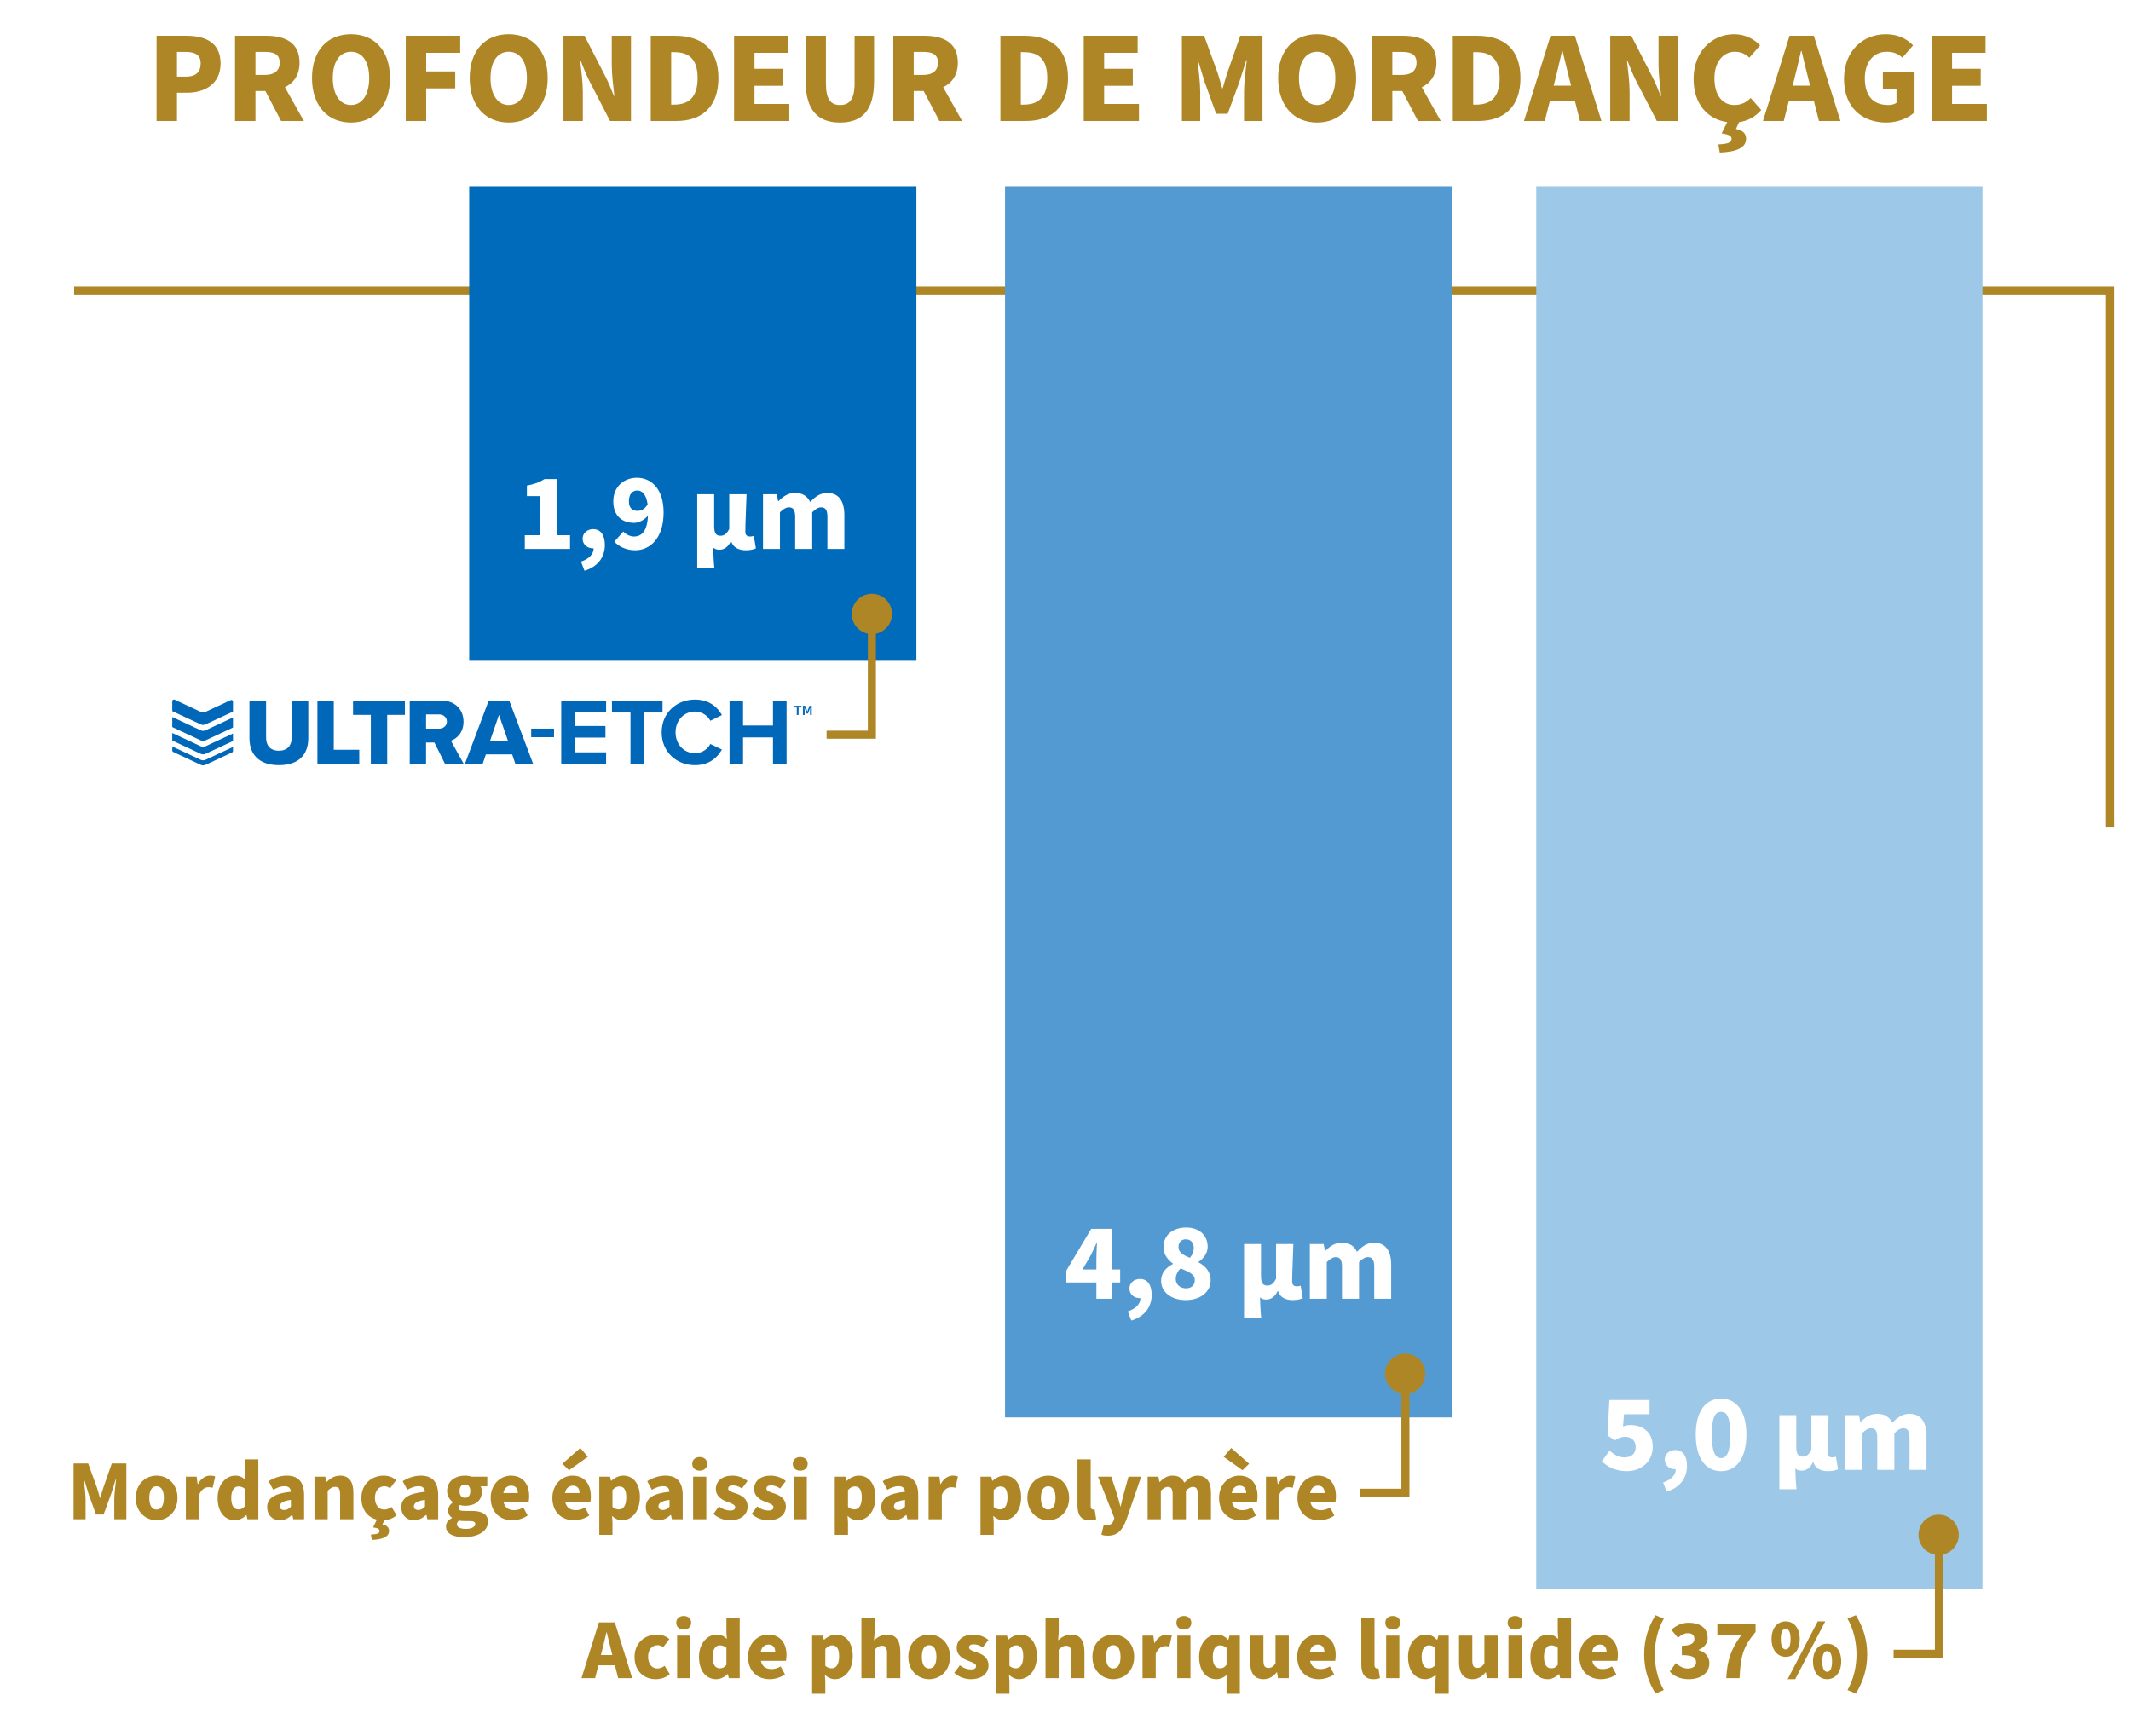 <svg width="405" height="330" viewBox="0 0 405 330" fill="none" xmlns="http://www.w3.org/2000/svg">
<rect width="405" height="330" fill="white"/>
<path d="M14.087 55.267L401.016 55.268L401.016 157.149" stroke="#AE8625" stroke-width="1.53"/>
<path d="M29.756 23V6.809H35.452C39.008 6.809 41.918 8.078 41.918 12.057C41.918 15.937 38.959 17.628 35.551 17.628H33.636V23H29.756ZM33.636 14.569H35.328C37.242 14.569 38.138 13.674 38.138 12.057C38.138 10.44 37.118 9.868 35.228 9.868H33.636V14.569ZM44.669 23V6.809H50.613C54.045 6.809 56.93 8.003 56.93 11.908C56.93 14.27 55.811 15.787 54.145 16.583L57.751 23H53.424L50.439 17.305H48.549V23H44.669ZM48.549 14.245H50.315C52.155 14.245 53.15 13.45 53.15 11.908C53.15 10.366 52.155 9.868 50.315 9.868H48.549V14.245ZM66.709 23.298C62.306 23.298 59.297 20.14 59.297 14.842C59.297 9.52 62.306 6.511 66.709 6.511C71.111 6.511 74.12 9.545 74.12 14.842C74.12 20.14 71.111 23.298 66.709 23.298ZM66.709 19.966C68.847 19.966 70.166 17.976 70.166 14.842C70.166 11.684 68.847 9.843 66.709 9.843C64.595 9.843 63.252 11.684 63.252 14.842C63.252 17.976 64.595 19.966 66.709 19.966ZM77.118 23V6.809H87.464V10.042H80.997V13.574H86.519V16.807H80.997V23H77.118ZM96.68 23.298C92.278 23.298 89.268 20.14 89.268 14.842C89.268 9.52 92.278 6.511 96.68 6.511C101.082 6.511 104.091 9.545 104.091 14.842C104.091 20.14 101.082 23.298 96.68 23.298ZM96.68 19.966C98.819 19.966 100.137 17.976 100.137 14.842C100.137 11.684 98.819 9.843 96.68 9.843C94.566 9.843 93.223 11.684 93.223 14.842C93.223 17.976 94.566 19.966 96.68 19.966ZM107.089 23V6.809H111.093L115.072 14.569C115.644 15.663 116.166 16.956 116.664 18.225H116.763C116.564 16.484 116.266 14.171 116.266 12.256V6.809H119.922V23H115.942L111.938 15.24C111.391 14.146 110.869 12.853 110.371 11.584H110.272C110.471 13.375 110.769 15.613 110.769 17.553V23H107.089ZM123.677 23V6.809H128.328C133.277 6.809 136.535 9.222 136.535 14.842C136.535 20.438 133.277 23 128.552 23H123.677ZM127.557 19.891H128.104C130.715 19.891 132.581 18.672 132.581 14.842C132.581 10.988 130.715 9.918 128.104 9.918H127.557V19.891ZM139.513 23V6.809H149.759V10.042H143.392V13.077H148.839V16.31H143.392V19.767H150.008V23H139.513ZM159.653 23.298C155.35 23.298 153.112 20.861 153.112 15.39V6.809H156.967V15.812C156.967 18.896 157.887 19.966 159.653 19.966C161.444 19.966 162.414 18.896 162.414 15.812V6.809H166.119V15.39C166.119 20.861 163.956 23.298 159.653 23.298ZM169.775 23V6.809H175.719C179.151 6.809 182.036 8.003 182.036 11.908C182.036 14.27 180.917 15.787 179.251 16.583L182.857 23H178.53L175.545 17.305H173.655V23H169.775ZM173.655 14.245H175.421C177.261 14.245 178.256 13.45 178.256 11.908C178.256 10.366 177.261 9.868 175.421 9.868H173.655V14.245ZM190.128 23V6.809H194.779C199.728 6.809 202.986 9.222 202.986 14.842C202.986 20.438 199.728 23 195.003 23H190.128ZM194.008 19.891H194.555C197.167 19.891 199.032 18.672 199.032 14.842C199.032 10.988 197.167 9.918 194.555 9.918H194.008V19.891ZM205.964 23V6.809H216.21V10.042H209.844V13.077H215.29V16.31H209.844V19.767H216.459V23H205.964ZM224.617 23V6.809H228.845L231.406 13.848C231.705 14.793 231.978 15.763 232.277 16.782H232.376C232.675 15.763 232.924 14.793 233.247 13.848L235.709 6.809H239.937V23H236.43V17.379C236.43 15.787 236.754 13.027 236.953 11.435H236.853L235.51 15.663L233.321 21.632H231.133L228.969 15.663L227.676 11.435H227.576C227.775 13.027 228.099 15.787 228.099 17.379V23H224.617ZM250.324 23.298C245.922 23.298 242.912 20.14 242.912 14.842C242.912 9.52 245.922 6.511 250.324 6.511C254.726 6.511 257.735 9.545 257.735 14.842C257.735 20.14 254.726 23.298 250.324 23.298ZM250.324 19.966C252.462 19.966 253.781 17.976 253.781 14.842C253.781 11.684 252.462 9.843 250.324 9.843C248.21 9.843 246.867 11.684 246.867 14.842C246.867 17.976 248.21 19.966 250.324 19.966ZM260.733 23V6.809H266.677C270.109 6.809 272.994 8.003 272.994 11.908C272.994 14.27 271.875 15.787 270.208 16.583L273.815 23H269.487L266.503 17.305H264.612V23H260.733ZM264.612 14.245H266.378C268.219 14.245 269.213 13.45 269.213 11.908C269.213 10.366 268.219 9.868 266.378 9.868H264.612V14.245ZM276.107 23V6.809H280.757C285.707 6.809 288.965 9.222 288.965 14.842C288.965 20.438 285.707 23 280.981 23H276.107ZM279.986 19.891H280.534C283.145 19.891 285.01 18.672 285.01 14.842C285.01 10.988 283.145 9.918 280.534 9.918H279.986V19.891ZM295.629 14.892L295.281 16.285H298.589L298.24 14.892C297.818 13.3 297.395 11.385 296.972 9.694H296.872C296.475 11.385 296.052 13.3 295.629 14.892ZM289.635 23L294.684 6.809H299.31L304.359 23H300.28L299.335 19.269H294.535L293.59 23H289.635ZM306.029 23V6.809H310.033L314.013 14.569C314.585 15.663 315.107 16.956 315.604 18.225H315.704C315.505 16.484 315.206 14.171 315.206 12.256V6.809H318.862V23H314.883L310.879 15.24C310.332 14.146 309.809 12.853 309.312 11.584H309.213C309.412 13.375 309.71 15.613 309.71 17.553V23H306.029ZM326.846 28.994L326.572 27.452C328.487 27.352 329.084 27.079 329.084 26.382C329.084 25.91 328.711 25.562 327.194 25.363L328.263 23.224C324.682 22.702 321.871 19.941 321.871 15.017C321.871 9.62 325.503 6.511 329.581 6.511C331.695 6.511 333.387 7.456 334.506 8.625L332.466 10.963C331.671 10.216 330.825 9.843 329.681 9.843C327.542 9.843 325.826 11.734 325.826 14.867C325.826 18.101 327.343 19.966 329.606 19.966C330.924 19.966 331.944 19.444 332.715 18.623L334.73 20.911C333.561 22.254 332.118 23 330.502 23.224L329.93 24.517C331.198 24.791 331.845 25.338 331.845 26.382C331.845 28.099 330.004 28.869 326.846 28.994ZM341.047 14.892L340.699 16.285H344.007L343.658 14.892C343.236 13.3 342.813 11.385 342.39 9.694H342.29C341.893 11.385 341.47 13.3 341.047 14.892ZM335.053 23L340.102 6.809H344.728L349.777 23H345.698L344.753 19.269H339.953L339.008 23H335.053ZM358.466 23.298C353.99 23.298 350.458 20.488 350.458 15.017C350.458 9.62 354.089 6.511 358.417 6.511C360.779 6.511 362.471 7.456 363.59 8.625L361.55 10.963C360.755 10.241 359.909 9.843 358.541 9.843C356.154 9.843 354.413 11.734 354.413 14.867C354.413 18.101 355.88 19.966 358.889 19.966C359.461 19.966 360.083 19.817 360.431 19.543V16.932H357.845V13.773H363.863V21.334C362.744 22.428 360.755 23.298 358.466 23.298ZM367.113 23V6.809H377.359V10.042H370.993V13.077H376.439V16.31H370.993V19.767H377.608V23H367.113Z" fill="#AE8625"/>
<rect x="174.163" y="125.612" width="84.989" height="90.219" transform="rotate(180 174.163 125.612)" fill="#016BBB"/>
<path d="M99.741 104.351V101.736H102.628V94.309H100.139V92.301C101.582 92.029 102.544 91.673 103.486 91.067H105.871V101.736H108.339V104.351H99.741ZM111.085 108.493L110.415 106.757C112.026 106.234 112.842 105.23 112.821 104.226C112.779 104.226 112.717 104.226 112.675 104.226C111.67 104.226 110.729 103.556 110.729 102.405C110.729 101.318 111.629 100.585 112.737 100.585C114.16 100.585 114.955 101.715 114.955 103.598C114.955 105.941 113.595 107.74 111.085 108.493ZM119.529 95.293C119.529 96.652 120.24 97.113 121.182 97.113C121.851 97.113 122.583 96.757 123.086 95.878C122.793 93.828 121.956 93.242 121.119 93.242C120.261 93.242 119.529 93.828 119.529 95.293ZM120.722 104.602C118.922 104.602 117.604 103.849 116.747 102.97L118.462 101.046C118.901 101.548 119.738 101.987 120.491 101.987C121.935 101.987 123.023 100.983 123.148 98.012C122.458 98.891 121.328 99.393 120.554 99.393C118.274 99.393 116.558 98.117 116.558 95.293C116.558 92.51 118.609 90.816 121.035 90.816C123.609 90.816 126.119 92.719 126.119 97.426C126.119 102.343 123.525 104.602 120.722 104.602ZM132.509 108.033V93.954H135.73V99.979C135.73 101.401 136.107 101.841 136.944 101.841C137.634 101.841 138.115 101.485 138.596 100.544V93.954H141.881C141.818 96.339 141.651 99.435 141.651 101.087C141.651 101.778 142.027 101.987 142.613 101.987C142.78 101.987 143.052 101.945 143.262 101.862L143.659 104.246C143.199 104.435 142.676 104.602 141.755 104.602C140.291 104.602 139.329 104.016 138.973 102.908H138.889C138.408 103.933 137.655 104.498 136.776 104.498C136.316 104.498 135.877 104.435 135.542 104.058C135.584 105.544 135.626 106.631 135.772 108.033H132.509ZM145.012 104.351V93.954H147.648L147.878 95.251H147.962C148.798 94.414 149.719 93.703 151.1 93.703C152.543 93.703 153.443 94.309 153.966 95.418C154.865 94.498 155.828 93.703 157.208 93.703C159.468 93.703 160.472 95.314 160.472 97.908V104.351H157.25V98.326C157.25 96.882 156.853 96.443 156.037 96.443C155.535 96.443 154.991 96.757 154.363 97.385V104.351H151.121V98.326C151.121 96.882 150.744 96.443 149.907 96.443C149.426 96.443 148.861 96.757 148.234 97.385V104.351H145.012Z" fill="white"/>
<path d="M157.093 139.658H165.702V117.657" stroke="#AE8625" stroke-width="1.53"/>
<circle cx="165.702" cy="116.701" r="3.826" fill="#AE8625"/>
<path fill-rule="evenodd" clip-rule="evenodd" d="M47.409 133.177H50.57V140.243C50.57 141.67 51.329 142.701 53.009 142.701C54.671 142.701 55.431 141.67 55.431 140.243V133.177H58.592V140.334C58.592 143.334 56.876 145.449 53.01 145.449C49.145 145.449 47.41 143.316 47.41 140.352V133.177H47.409Z" fill="#0067B9"/>
<path fill-rule="evenodd" clip-rule="evenodd" d="M60.326 133.177H63.434V142.521H68.276V145.232H60.326V133.177H60.326Z" fill="#0067B9"/>
<path fill-rule="evenodd" clip-rule="evenodd" d="M70.479 135.888H67.1V133.177H76.947V135.888H73.587V145.232H70.479V135.888Z" fill="#0067B9"/>
<path fill-rule="evenodd" clip-rule="evenodd" d="M80.975 141.147H82.565L84.589 145.231H88.148L85.691 140.804C86.812 140.406 88.094 139.286 88.094 137.189C88.094 134.948 86.576 133.177 83.902 133.177H77.868V145.231H80.975V141.147ZM80.976 135.798H83.433C84.245 135.798 84.933 136.323 84.933 137.154C84.933 137.985 84.245 138.509 83.433 138.509H80.976V135.798Z" fill="#0067B9"/>
<path fill-rule="evenodd" clip-rule="evenodd" d="M92.339 143.406H97.344L97.958 145.231H101.336L96.783 133.177H92.881L88.347 145.231H91.725L92.339 143.406ZM96.53 140.785H93.152L94.832 135.888L96.53 140.785Z" fill="#0067B9"/>
<path fill-rule="evenodd" clip-rule="evenodd" d="M100.957 138.502H105.293V140.129H100.957V138.502Z" fill="#0067B9"/>
<path fill-rule="evenodd" clip-rule="evenodd" d="M106.665 133.177H115.193V135.382H109.231V138.002H115.066V140.207H109.231V143.008H115.193V145.231H106.665V133.177Z" fill="#0067B9"/>
<path fill-rule="evenodd" clip-rule="evenodd" d="M119.826 135.437H116.304V133.177H125.915V135.437H122.411V145.232H119.826V135.437Z" fill="#0067B9"/>
<path fill-rule="evenodd" clip-rule="evenodd" d="M125.752 139.214C125.752 135.509 128.553 132.979 132.076 132.979C134.822 132.979 136.357 134.424 137.206 135.925L135.003 137.009C134.497 136.034 133.413 135.256 132.076 135.256C129.98 135.256 128.39 136.937 128.39 139.215C128.39 141.491 129.98 143.173 132.076 143.173C133.413 143.173 134.497 142.414 135.003 141.42L137.206 142.486C136.339 143.987 134.822 145.449 132.076 145.449C128.552 145.448 125.752 142.918 125.752 139.214Z" fill="#0067B9"/>
<path fill-rule="evenodd" clip-rule="evenodd" d="M146.908 140.171H141.217V145.231H138.652V133.177H141.217V137.912H146.908V133.177H149.491V145.231H146.908V140.171Z" fill="#0067B9"/>
<path fill-rule="evenodd" clip-rule="evenodd" d="M44.279 133.368V135.266L39.066 137.697C38.772 137.835 38.431 137.834 38.136 137.697L32.74 135.173V133.274C32.74 133.046 32.979 132.895 33.186 132.992L38.138 135.308C38.433 135.445 38.774 135.445 39.068 135.308L43.834 133.085C44.041 132.988 44.279 133.139 44.279 133.368ZM32.74 138.207L38.137 140.732C38.432 140.87 38.772 140.87 39.066 140.732L44.279 138.3V136.39L39.067 138.821C38.773 138.959 38.432 138.958 38.137 138.821L32.74 136.296V138.207ZM44.279 140.858V139.425L39.067 141.856C38.773 141.994 38.432 141.994 38.137 141.855L32.74 139.331V140.764L38.137 143.288C38.432 143.426 38.773 143.427 39.067 143.289L44.279 140.858ZM39.067 144.423L44.279 141.992V142.75C44.279 142.871 44.209 142.981 44.099 143.033L39.067 145.38C38.773 145.517 38.432 145.516 38.137 145.379L32.92 142.938C32.81 142.887 32.74 142.777 32.74 142.656V141.898L38.137 144.422C38.432 144.56 38.773 144.56 39.067 144.423Z" fill="#0067B9"/>
<path fill-rule="evenodd" clip-rule="evenodd" d="M151.43 134.466V135.908H151.767V134.466H152.329V134.162H150.875V134.466H151.43ZM152.598 134.162V135.908H152.924V135.137L152.884 134.545H152.907L153.311 135.638H153.564L153.962 134.545H153.985L153.951 135.137V135.908H154.271V134.162H153.855L153.603 134.793L153.451 135.238H153.429L153.277 134.793L153.019 134.162H152.598Z" fill="#0067B9"/>
<rect x="275.997" y="269.44" width="84.989" height="234.047" transform="rotate(180 275.997 269.44)" fill="#539AD2"/>
<path d="M205.735 241.314H208.371V239.348C208.371 238.49 208.433 237.193 208.475 236.314H208.392C208.057 237.088 207.68 237.841 207.304 238.615L205.735 241.314ZM208.371 246.879V243.783H202.659V241.523L207.387 233.594H211.383V241.314H212.889V243.783H211.383V246.879H208.371ZM215.007 251.021L214.338 249.285C215.949 248.762 216.764 247.758 216.744 246.753C216.702 246.753 216.639 246.753 216.597 246.753C215.593 246.753 214.651 246.084 214.651 244.933C214.651 243.845 215.551 243.113 216.66 243.113C218.082 243.113 218.877 244.243 218.877 246.126C218.877 248.469 217.518 250.268 215.007 251.021ZM225.334 247.13C222.656 247.13 220.669 245.645 220.669 243.49C220.669 241.9 221.652 240.938 222.908 240.268V240.184C221.862 239.41 221.129 238.427 221.129 237.046C221.129 234.766 222.928 233.343 225.439 233.343C227.887 233.343 229.518 234.787 229.518 237.004C229.518 238.26 228.702 239.264 227.782 239.871V239.954C229.058 240.645 230.083 241.67 230.083 243.427C230.083 245.54 228.179 247.13 225.334 247.13ZM226.15 239.097C226.631 238.49 226.882 237.883 226.882 237.235C226.882 236.23 226.318 235.582 225.355 235.582C224.602 235.582 223.974 236.063 223.974 237.046C223.974 238.071 224.832 238.573 226.15 239.097ZM225.397 244.891C226.338 244.891 227.071 244.41 227.071 243.322C227.071 242.214 226.004 241.795 224.372 241.105C223.849 241.607 223.451 242.339 223.451 243.113C223.451 244.243 224.351 244.891 225.397 244.891ZM236.431 250.561V236.481H239.653V242.507C239.653 243.929 240.029 244.368 240.866 244.368C241.556 244.368 242.038 244.013 242.519 243.071V236.481H245.803C245.741 238.866 245.573 241.963 245.573 243.615C245.573 244.306 245.95 244.515 246.536 244.515C246.703 244.515 246.975 244.473 247.184 244.389L247.582 246.774C247.121 246.963 246.598 247.13 245.678 247.13C244.213 247.13 243.251 246.544 242.895 245.435H242.812C242.33 246.46 241.577 247.025 240.699 247.025C240.238 247.025 239.799 246.963 239.464 246.586C239.506 248.071 239.548 249.159 239.695 250.561H236.431ZM248.934 246.879V236.481H251.57L251.8 237.779H251.884C252.721 236.942 253.641 236.23 255.022 236.23C256.466 236.23 257.365 236.837 257.888 237.946C258.788 237.025 259.75 236.23 261.131 236.23C263.39 236.23 264.394 237.841 264.394 240.435V246.879H261.173V240.854C261.173 239.41 260.775 238.971 259.959 238.971C259.457 238.971 258.913 239.285 258.286 239.912V246.879H255.043V240.854C255.043 239.41 254.666 238.971 253.83 238.971C253.348 238.971 252.784 239.285 252.156 239.912V246.879H248.934Z" fill="white"/>
<path d="M13.983 288.794V278.191H16.752L18.43 282.8C18.625 283.419 18.804 284.054 19 284.722H19.065C19.26 284.054 19.423 283.419 19.635 282.8L21.247 278.191H24.016V288.794H21.72V285.113C21.72 284.071 21.931 282.263 22.061 281.22H21.996L21.117 283.989L19.684 287.898H18.25L16.833 283.989L15.986 281.22H15.921C16.052 282.263 16.263 284.071 16.263 285.113V288.794H13.983ZM29.759 288.989C27.707 288.989 25.802 287.426 25.802 284.738C25.802 282.051 27.707 280.504 29.759 280.504C31.828 280.504 33.733 282.051 33.733 284.738C33.733 287.426 31.828 288.989 29.759 288.989ZM29.759 286.953C30.704 286.953 31.144 286.09 31.144 284.738C31.144 283.403 30.704 282.523 29.759 282.523C28.815 282.523 28.375 283.403 28.375 284.738C28.375 286.09 28.815 286.953 29.759 286.953ZM35.324 288.794V280.699H37.376L37.555 282.1H37.62C38.206 281.009 39.102 280.504 39.916 280.504C40.389 280.504 40.666 280.553 40.894 280.667L40.421 282.8C40.128 282.735 39.949 282.703 39.591 282.703C38.988 282.703 38.255 283.093 37.832 284.168V288.794H35.324ZM44.664 288.989C42.661 288.989 41.358 287.377 41.358 284.738C41.358 282.1 43.019 280.504 44.697 280.504C45.593 280.504 46.13 280.83 46.651 281.334L46.57 280.129V277.409H49.094V288.794H47.026L46.847 288.012H46.798C46.228 288.582 45.43 288.989 44.664 288.989ZM45.332 286.921C45.821 286.921 46.195 286.758 46.57 286.253V283.028C46.179 282.686 45.707 282.556 45.3 282.556C44.583 282.556 43.948 283.207 43.948 284.722C43.948 286.269 44.469 286.921 45.332 286.921ZM53.186 288.989C51.704 288.989 50.775 287.882 50.775 286.53C50.775 284.82 52.094 283.892 55.287 283.566C55.222 282.898 54.88 282.507 54.049 282.507C53.398 282.507 52.746 282.735 51.932 283.191L51.052 281.562C52.111 280.911 53.267 280.504 54.538 280.504C56.622 280.504 57.795 281.66 57.795 284.201V288.794H55.743L55.564 287.98H55.498C54.831 288.582 54.098 288.989 53.186 288.989ZM54.049 287.035C54.554 287.035 54.896 286.791 55.287 286.4V285.113C53.674 285.325 53.186 285.765 53.186 286.335C53.186 286.807 53.495 287.035 54.049 287.035ZM59.77 288.794V280.699H61.822L62.002 281.709H62.067C62.734 281.058 63.549 280.504 64.656 280.504C66.415 280.504 67.165 281.758 67.165 283.778V288.794H64.64V284.103C64.64 282.979 64.347 282.637 63.695 282.637C63.125 282.637 62.783 282.914 62.278 283.37V288.794H59.77ZM70.669 292.719L70.49 291.709C71.744 291.644 72.135 291.465 72.135 291.009C72.135 290.7 71.891 290.472 70.897 290.341L71.63 288.859C69.904 288.452 68.682 286.986 68.682 284.738C68.682 282.051 70.686 280.504 72.933 280.504C73.927 280.504 74.692 280.846 75.295 281.367L74.122 282.914C73.748 282.637 73.438 282.523 73.08 282.523C71.956 282.523 71.256 283.403 71.256 284.738C71.256 286.09 72.005 286.953 72.999 286.953C73.536 286.953 73.992 286.758 74.399 286.449L75.376 288.028C74.692 288.647 73.829 288.924 73.047 288.973L72.689 289.787C73.52 289.967 73.943 290.325 73.943 291.009C73.943 292.133 72.738 292.638 70.669 292.719ZM78.666 288.989C77.184 288.989 76.256 287.882 76.256 286.53C76.256 284.82 77.575 283.892 80.767 283.566C80.702 282.898 80.36 282.507 79.529 282.507C78.878 282.507 78.226 282.735 77.412 283.191L76.533 281.562C77.591 280.911 78.748 280.504 80.018 280.504C82.103 280.504 83.275 281.66 83.275 284.201V288.794H81.223L81.044 287.98H80.979C80.311 288.582 79.578 288.989 78.666 288.989ZM79.529 287.035C80.034 287.035 80.376 286.791 80.767 286.4V285.113C79.155 285.325 78.666 285.765 78.666 286.335C78.666 286.807 78.976 287.035 79.529 287.035ZM88.15 292.198C86.277 292.198 84.762 291.612 84.762 290.162C84.762 289.494 85.153 288.957 85.902 288.566V288.501C85.479 288.208 85.169 287.784 85.169 287.116C85.169 286.546 85.544 285.96 86.065 285.585V285.52C85.495 285.129 84.974 284.38 84.974 283.435C84.974 281.465 86.603 280.504 88.362 280.504C88.817 280.504 89.257 280.569 89.632 280.699H92.612V282.523H91.342C91.472 282.751 91.586 283.126 91.586 283.517C91.586 285.406 90.153 286.237 88.362 286.237C88.085 286.237 87.759 286.188 87.4 286.09C87.221 286.253 87.14 286.383 87.14 286.644C87.14 287.035 87.466 287.214 88.329 287.214H89.616C91.619 287.214 92.743 287.817 92.743 289.283C92.743 290.993 90.967 292.198 88.15 292.198ZM88.362 284.722C88.964 284.722 89.388 284.282 89.388 283.435C89.388 282.605 88.964 282.181 88.362 282.181C87.759 282.181 87.335 282.605 87.335 283.435C87.335 284.282 87.775 284.722 88.362 284.722ZM88.557 290.634C89.583 290.634 90.332 290.244 90.332 289.722C90.332 289.234 89.909 289.136 89.143 289.136H88.362C87.775 289.136 87.466 289.103 87.221 289.038C86.961 289.266 86.831 289.494 86.831 289.755C86.831 290.341 87.514 290.634 88.557 290.634ZM97.361 288.989C95.048 288.989 93.256 287.442 93.256 284.738C93.256 282.116 95.146 280.504 97.084 280.504C99.429 280.504 100.569 282.198 100.569 284.396C100.569 284.852 100.52 285.276 100.471 285.504H95.699C95.927 286.595 96.693 287.068 97.719 287.068C98.305 287.068 98.892 286.888 99.462 286.563L100.276 288.077C99.429 288.68 98.322 288.989 97.361 288.989ZM95.667 283.81H98.419C98.419 283.012 98.061 282.409 97.149 282.409C96.432 282.409 95.83 282.865 95.667 283.81ZM109.083 288.989C106.77 288.989 104.979 287.442 104.979 284.738C104.979 282.116 106.868 280.504 108.806 280.504C111.151 280.504 112.291 282.198 112.291 284.396C112.291 284.852 112.243 285.276 112.194 285.504H107.422C107.65 286.595 108.415 287.068 109.441 287.068C110.028 287.068 110.614 286.888 111.184 286.563L111.998 288.077C111.151 288.68 110.044 288.989 109.083 288.989ZM107.389 283.81H110.142C110.142 283.012 109.783 282.409 108.871 282.409C108.155 282.409 107.552 282.865 107.389 283.81ZM108.138 279.478L106.884 278.24L110.288 275.243L111.721 276.921L108.138 279.478ZM113.896 291.758V280.699H115.948L116.128 281.481H116.193C116.812 280.911 117.626 280.504 118.457 280.504C120.411 280.504 121.616 282.116 121.616 284.608C121.616 287.393 119.971 288.989 118.229 288.989C117.528 288.989 116.893 288.696 116.323 288.159L116.404 289.413V291.758H113.896ZM117.626 286.921C118.408 286.921 119.027 286.286 119.027 284.641C119.027 283.224 118.603 282.556 117.707 282.556C117.235 282.556 116.844 282.768 116.404 283.24V286.449C116.812 286.807 117.235 286.921 117.626 286.921ZM125.142 288.989C123.66 288.989 122.731 287.882 122.731 286.53C122.731 284.82 124.051 283.892 127.243 283.566C127.178 282.898 126.836 282.507 126.005 282.507C125.353 282.507 124.702 282.735 123.888 283.191L123.008 281.562C124.067 280.911 125.223 280.504 126.494 280.504C128.578 280.504 129.751 281.66 129.751 284.201V288.794H127.699L127.52 287.98H127.455C126.787 288.582 126.054 288.989 125.142 288.989ZM126.005 287.035C126.51 287.035 126.852 286.791 127.243 286.4V285.113C125.63 285.325 125.142 285.765 125.142 286.335C125.142 286.807 125.451 287.035 126.005 287.035ZM131.726 288.794V280.699H134.234V288.794H131.726ZM132.98 279.559C132.15 279.559 131.563 279.054 131.563 278.256C131.563 277.474 132.15 276.969 132.98 276.969C133.811 276.969 134.397 277.474 134.397 278.256C134.397 279.054 133.811 279.559 132.98 279.559ZM138.718 288.989C137.643 288.989 136.405 288.566 135.591 287.768L136.649 286.351C137.399 286.937 138.132 287.133 138.767 287.133C139.451 287.133 139.728 286.888 139.728 286.497C139.728 286.009 139.044 285.797 138.18 285.471C137.024 285.048 136.047 284.315 136.047 283.061C136.047 281.53 137.285 280.504 139.174 280.504C140.363 280.504 141.373 280.944 142.073 281.53L140.998 282.947C140.412 282.523 139.809 282.361 139.255 282.361C138.669 282.361 138.392 282.589 138.392 282.947C138.392 283.37 138.848 283.566 139.874 283.892C141.112 284.282 142.089 285.015 142.089 286.351C142.089 287.833 140.917 288.989 138.718 288.989ZM145.987 288.989C144.912 288.989 143.674 288.566 142.859 287.768L143.918 286.351C144.667 286.937 145.4 287.133 146.035 287.133C146.72 287.133 146.996 286.888 146.996 286.497C146.996 286.009 146.312 285.797 145.449 285.471C144.293 285.048 143.316 284.315 143.316 283.061C143.316 281.53 144.553 280.504 146.443 280.504C147.632 280.504 148.641 280.944 149.342 281.53L148.267 282.947C147.68 282.523 147.078 282.361 146.524 282.361C145.938 282.361 145.661 282.589 145.661 282.947C145.661 283.37 146.117 283.566 147.143 283.892C148.381 284.282 149.358 285.015 149.358 286.351C149.358 287.833 148.185 288.989 145.987 288.989ZM150.829 288.794V280.699H153.337V288.794H150.829ZM152.083 279.559C151.252 279.559 150.666 279.054 150.666 278.256C150.666 277.474 151.252 276.969 152.083 276.969C152.913 276.969 153.5 277.474 153.5 278.256C153.5 279.054 152.913 279.559 152.083 279.559ZM158.654 291.758V280.699H160.706L160.885 281.481H160.951C161.569 280.911 162.384 280.504 163.214 280.504C165.169 280.504 166.374 282.116 166.374 284.608C166.374 287.393 164.729 288.989 162.986 288.989C162.286 288.989 161.651 288.696 161.081 288.159L161.162 289.413V291.758H158.654ZM162.384 286.921C163.166 286.921 163.785 286.286 163.785 284.641C163.785 283.224 163.361 282.556 162.465 282.556C161.993 282.556 161.602 282.768 161.162 283.24V286.449C161.569 286.807 161.993 286.921 162.384 286.921ZM169.9 288.989C168.417 288.989 167.489 287.882 167.489 286.53C167.489 284.82 168.808 283.892 172.001 283.566C171.935 282.898 171.593 282.507 170.763 282.507C170.111 282.507 169.46 282.735 168.645 283.191L167.766 281.562C168.825 280.911 169.981 280.504 171.251 280.504C173.336 280.504 174.509 281.66 174.509 284.201V288.794H172.457L172.277 287.98H172.212C171.545 288.582 170.812 288.989 169.9 288.989ZM170.763 287.035C171.268 287.035 171.61 286.791 172.001 286.4V285.113C170.388 285.325 169.9 285.765 169.9 286.335C169.9 286.807 170.209 287.035 170.763 287.035ZM176.484 288.794V280.699H178.536L178.715 282.1H178.781C179.367 281.009 180.263 280.504 181.077 280.504C181.549 280.504 181.826 280.553 182.054 280.667L181.582 282.8C181.289 282.735 181.11 282.703 180.751 282.703C180.149 282.703 179.416 283.093 178.992 284.168V288.794H176.484ZM186.345 291.758V280.699H188.398L188.577 281.481H188.642C189.261 280.911 190.075 280.504 190.906 280.504C192.86 280.504 194.065 282.116 194.065 284.608C194.065 287.393 192.42 288.989 190.678 288.989C189.977 288.989 189.342 288.696 188.772 288.159L188.854 289.413V291.758H186.345ZM190.075 286.921C190.857 286.921 191.476 286.286 191.476 284.641C191.476 283.224 191.052 282.556 190.157 282.556C189.684 282.556 189.293 282.768 188.854 283.24V286.449C189.261 286.807 189.684 286.921 190.075 286.921ZM199.215 288.989C197.163 288.989 195.258 287.426 195.258 284.738C195.258 282.051 197.163 280.504 199.215 280.504C201.284 280.504 203.189 282.051 203.189 284.738C203.189 287.426 201.284 288.989 199.215 288.989ZM199.215 286.953C200.16 286.953 200.6 286.09 200.6 284.738C200.6 283.403 200.16 282.523 199.215 282.523C198.271 282.523 197.831 283.403 197.831 284.738C197.831 286.09 198.271 286.953 199.215 286.953ZM207.076 288.989C205.35 288.989 204.78 287.866 204.78 286.172V277.409H207.288V286.269C207.288 286.791 207.549 286.953 207.744 286.953C207.842 286.953 207.907 286.953 208.037 286.921L208.33 288.778C208.053 288.892 207.63 288.989 207.076 288.989ZM210.497 291.921C209.976 291.921 209.65 291.856 209.324 291.726L209.764 289.869C210.025 289.934 210.139 289.95 210.302 289.95C211.083 289.95 211.474 289.543 211.67 288.957L211.784 288.566L208.673 280.699H211.197L212.305 284.054C212.533 284.804 212.712 285.553 212.924 286.351H212.989C213.168 285.585 213.331 284.82 213.543 284.054L214.471 280.699H216.882L214.097 288.81C213.299 290.895 212.435 291.921 210.497 291.921ZM218.108 288.794V280.699H220.161L220.34 281.709H220.405C221.056 281.058 221.773 280.504 222.848 280.504C223.972 280.504 224.672 280.976 225.079 281.839C225.78 281.123 226.529 280.504 227.604 280.504C229.363 280.504 230.145 281.758 230.145 283.778V288.794H227.636V284.103C227.636 282.979 227.327 282.637 226.692 282.637C226.301 282.637 225.877 282.882 225.389 283.37V288.794H222.864V284.103C222.864 282.979 222.571 282.637 221.92 282.637C221.545 282.637 221.105 282.882 220.617 283.37V288.794H218.108ZM235.785 288.989C233.473 288.989 231.681 287.442 231.681 284.738C231.681 282.116 233.57 280.504 235.508 280.504C237.854 280.504 238.994 282.198 238.994 284.396C238.994 284.852 238.945 285.276 238.896 285.504H234.124C234.352 286.595 235.118 287.068 236.144 287.068C236.73 287.068 237.316 286.888 237.886 286.563L238.701 288.077C237.854 288.68 236.746 288.989 235.785 288.989ZM234.091 283.81H236.844C236.844 283.012 236.486 282.409 235.574 282.409C234.857 282.409 234.254 282.865 234.091 283.81ZM236.144 279.478L232.56 276.921L233.994 275.243L237.398 278.24L236.144 279.478ZM240.599 288.794V280.699H242.651L242.83 282.1H242.895C243.482 281.009 244.377 280.504 245.192 280.504C245.664 280.504 245.941 280.553 246.169 280.667L245.697 282.8C245.403 282.735 245.224 282.703 244.866 282.703C244.263 282.703 243.53 283.093 243.107 284.168V288.794H240.599ZM250.689 288.989C248.376 288.989 246.584 287.442 246.584 284.738C246.584 282.116 248.474 280.504 250.412 280.504C252.757 280.504 253.897 282.198 253.897 284.396C253.897 284.852 253.848 285.276 253.8 285.504H249.027C249.255 286.595 250.021 287.068 251.047 287.068C251.633 287.068 252.22 286.888 252.79 286.563L253.604 288.077C252.757 288.68 251.65 288.989 250.689 288.989ZM248.995 283.81H251.747C251.747 283.012 251.389 282.409 250.477 282.409C249.76 282.409 249.158 282.865 248.995 283.81Z" fill="#AE8625"/>
<path d="M258.489 283.754H267.098V261.753" stroke="#AE8625" stroke-width="1.53"/>
<circle cx="267.047" cy="261.141" r="3.826" fill="#AE8625"/>
<rect x="376.774" y="302.102" width="84.806" height="266.709" transform="rotate(180 376.774 302.102)" fill="#9EC8E8"/>
<path d="M309.188 279.653C307.012 279.653 305.506 278.837 304.439 277.771L305.903 275.741C306.698 276.473 307.619 277.038 308.707 277.038C310.025 277.038 310.862 276.369 310.862 275.072C310.862 273.817 310.025 273.126 308.853 273.126C308.1 273.126 307.723 273.294 306.928 273.796L305.506 272.875L305.862 266.118H313.497V268.838H308.644L308.456 271.16C308.937 270.95 309.355 270.888 309.857 270.888C312.159 270.888 314.104 272.185 314.104 274.988C314.104 277.959 311.803 279.653 309.188 279.653ZM316.745 283.545L316.075 281.808C317.686 281.285 318.502 280.281 318.481 279.277C318.439 279.277 318.377 279.277 318.335 279.277C317.331 279.277 316.389 278.607 316.389 277.457C316.389 276.369 317.289 275.637 318.398 275.637C319.82 275.637 320.615 276.766 320.615 278.649C320.615 280.992 319.255 282.791 316.745 283.545ZM327.093 279.653C324.206 279.653 322.281 277.227 322.281 272.708C322.281 268.168 324.206 265.867 327.093 265.867C329.98 265.867 331.905 268.189 331.905 272.708C331.905 277.227 329.98 279.653 327.093 279.653ZM327.093 277.164C328.055 277.164 328.85 276.285 328.85 272.708C328.85 269.109 328.055 268.377 327.093 268.377C326.11 268.377 325.336 269.109 325.336 272.708C325.336 276.285 326.11 277.164 327.093 277.164ZM338.169 283.084V269.005H341.39V275.03C341.39 276.453 341.767 276.892 342.604 276.892C343.294 276.892 343.775 276.536 344.257 275.595V269.005H347.541C347.478 271.39 347.311 274.486 347.311 276.139C347.311 276.829 347.687 277.038 348.273 277.038C348.441 277.038 348.713 276.996 348.922 276.913L349.319 279.298C348.859 279.486 348.336 279.653 347.416 279.653C345.951 279.653 344.989 279.068 344.633 277.959H344.549C344.068 278.984 343.315 279.549 342.436 279.549C341.976 279.549 341.537 279.486 341.202 279.109C341.244 280.595 341.286 281.683 341.432 283.084H338.169ZM350.672 279.402V269.005H353.308L353.538 270.302H353.622C354.459 269.465 355.379 268.754 356.76 268.754C358.203 268.754 359.103 269.361 359.626 270.469C360.525 269.549 361.488 268.754 362.869 268.754C365.128 268.754 366.132 270.365 366.132 272.959V279.402H362.91V273.377C362.91 271.934 362.513 271.494 361.697 271.494C361.195 271.494 360.651 271.808 360.023 272.436V279.402H356.781V273.377C356.781 271.934 356.404 271.494 355.567 271.494C355.086 271.494 354.521 271.808 353.894 272.436V279.402H350.672Z" fill="white"/>
<path d="M114.438 313.69L114.21 314.602H116.376L116.148 313.69C115.871 312.648 115.595 311.394 115.318 310.286H115.253C114.992 311.394 114.715 312.648 114.438 313.69ZM110.513 319L113.819 308.397H116.849L120.155 319H117.484L116.865 316.557H113.722L113.103 319H110.513ZM124.62 319.195C122.34 319.195 120.598 317.632 120.598 314.945C120.598 312.257 122.601 310.71 124.848 310.71C125.842 310.71 126.607 311.052 127.21 311.573L126.037 313.12C125.663 312.843 125.353 312.729 124.995 312.729C123.871 312.729 123.171 313.609 123.171 314.945C123.171 316.296 123.92 317.16 124.914 317.16C125.451 317.16 125.907 316.964 126.314 316.655L127.292 318.235C126.51 318.951 125.484 319.195 124.62 319.195ZM128.688 319V310.905H131.196V319H128.688ZM129.942 309.765C129.112 309.765 128.525 309.26 128.525 308.462C128.525 307.68 129.112 307.176 129.942 307.176C130.773 307.176 131.359 307.68 131.359 308.462C131.359 309.26 130.773 309.765 129.942 309.765ZM136.152 319.195C134.149 319.195 132.846 317.583 132.846 314.945C132.846 312.306 134.507 310.71 136.185 310.71C137.08 310.71 137.618 311.036 138.139 311.54L138.058 310.335V307.615H140.582V319H138.514L138.335 318.218H138.286C137.716 318.788 136.918 319.195 136.152 319.195ZM136.82 317.127C137.308 317.127 137.683 316.964 138.058 316.459V313.234C137.667 312.892 137.194 312.762 136.787 312.762C136.071 312.762 135.435 313.414 135.435 314.928C135.435 316.475 135.957 317.127 136.82 317.127ZM146.27 319.195C143.957 319.195 142.165 317.648 142.165 314.945C142.165 312.322 144.055 310.71 145.993 310.71C148.338 310.71 149.478 312.404 149.478 314.602C149.478 315.059 149.429 315.482 149.38 315.71H144.608C144.836 316.801 145.602 317.274 146.628 317.274C147.214 317.274 147.801 317.094 148.371 316.769L149.185 318.283C148.338 318.886 147.231 319.195 146.27 319.195ZM144.576 314.016H147.328C147.328 313.218 146.97 312.615 146.058 312.615C145.341 312.615 144.739 313.071 144.576 314.016ZM154.344 321.964V310.905H156.396L156.575 311.687H156.64C157.259 311.117 158.073 310.71 158.904 310.71C160.858 310.71 162.064 312.322 162.064 314.814C162.064 317.599 160.419 319.195 158.676 319.195C157.976 319.195 157.34 318.902 156.77 318.365L156.852 319.619V321.964H154.344ZM158.073 317.127C158.855 317.127 159.474 316.492 159.474 314.847C159.474 313.43 159.051 312.762 158.155 312.762C157.682 312.762 157.292 312.974 156.852 313.446V316.655C157.259 317.013 157.682 317.127 158.073 317.127ZM163.712 319V307.615H166.22V310.352L166.106 311.801C166.709 311.264 167.49 310.71 168.598 310.71C170.357 310.71 171.106 311.964 171.106 313.984V319H168.582V314.309C168.582 313.185 168.289 312.843 167.637 312.843C167.067 312.843 166.725 313.12 166.22 313.576V319H163.712ZM176.582 319.195C174.53 319.195 172.624 317.632 172.624 314.945C172.624 312.257 174.53 310.71 176.582 310.71C178.65 310.71 180.556 312.257 180.556 314.945C180.556 317.632 178.65 319.195 176.582 319.195ZM176.582 317.16C177.527 317.16 177.966 316.296 177.966 314.945C177.966 313.609 177.527 312.729 176.582 312.729C175.637 312.729 175.197 313.609 175.197 314.945C175.197 316.296 175.637 317.16 176.582 317.16ZM184.493 319.195C183.418 319.195 182.181 318.772 181.366 317.974L182.425 316.557C183.174 317.143 183.907 317.339 184.542 317.339C185.226 317.339 185.503 317.094 185.503 316.704C185.503 316.215 184.819 316.003 183.956 315.677C182.8 315.254 181.822 314.521 181.822 313.267C181.822 311.736 183.06 310.71 184.949 310.71C186.138 310.71 187.148 311.15 187.849 311.736L186.774 313.153C186.187 312.729 185.585 312.567 185.031 312.567C184.445 312.567 184.168 312.795 184.168 313.153C184.168 313.576 184.624 313.772 185.65 314.098C186.888 314.488 187.865 315.221 187.865 316.557C187.865 318.039 186.692 319.195 184.493 319.195ZM189.335 321.964V310.905H191.388L191.567 311.687H191.632C192.251 311.117 193.065 310.71 193.896 310.71C195.85 310.71 197.056 312.322 197.056 314.814C197.056 317.599 195.411 319.195 193.668 319.195C192.967 319.195 192.332 318.902 191.762 318.365L191.844 319.619V321.964H189.335ZM193.065 317.127C193.847 317.127 194.466 316.492 194.466 314.847C194.466 313.43 194.042 312.762 193.147 312.762C192.674 312.762 192.283 312.974 191.844 313.446V316.655C192.251 317.013 192.674 317.127 193.065 317.127ZM198.704 319V307.615H201.212V310.352L201.098 311.801C201.701 311.264 202.482 310.71 203.59 310.71C205.349 310.71 206.098 311.964 206.098 313.984V319H203.574V314.309C203.574 313.185 203.28 312.843 202.629 312.843C202.059 312.843 201.717 313.12 201.212 313.576V319H198.704ZM211.574 319.195C209.522 319.195 207.616 317.632 207.616 314.945C207.616 312.257 209.522 310.71 211.574 310.71C213.642 310.71 215.548 312.257 215.548 314.945C215.548 317.632 213.642 319.195 211.574 319.195ZM211.574 317.16C212.518 317.16 212.958 316.296 212.958 314.945C212.958 313.609 212.518 312.729 211.574 312.729C210.629 312.729 210.189 313.609 210.189 314.945C210.189 316.296 210.629 317.16 211.574 317.16ZM217.138 319V310.905H219.19L219.369 312.306H219.435C220.021 311.215 220.917 310.71 221.731 310.71C222.203 310.71 222.48 310.759 222.708 310.873L222.236 313.006C221.943 312.941 221.764 312.909 221.405 312.909C220.803 312.909 220.07 313.3 219.646 314.374V319H217.138ZM223.739 319V310.905H226.247V319H223.739ZM224.993 309.765C224.162 309.765 223.576 309.26 223.576 308.462C223.576 307.68 224.162 307.176 224.993 307.176C225.824 307.176 226.41 307.68 226.41 308.462C226.41 309.26 225.824 309.765 224.993 309.765ZM233.108 321.964V319.537L233.19 318.332C232.685 318.837 231.919 319.195 231.203 319.195C229.199 319.195 227.896 317.583 227.896 314.945C227.896 312.306 229.558 310.71 231.235 310.71C232.115 310.71 232.75 311.003 233.385 311.703H233.45L233.662 310.905H235.633V321.964H233.108ZM231.871 317.127C232.359 317.127 232.734 316.964 233.108 316.459V313.234C232.717 312.892 232.245 312.762 231.838 312.762C231.121 312.762 230.486 313.414 230.486 314.928C230.486 316.475 231.007 317.127 231.871 317.127ZM240.115 319.195C238.34 319.195 237.591 317.941 237.591 315.922V310.905H240.115V315.596C240.115 316.72 240.408 317.046 241.06 317.046C241.63 317.046 241.972 316.818 242.412 316.215V310.905H244.936V319H242.884L242.705 317.892H242.64C241.972 318.691 241.206 319.195 240.115 319.195ZM250.641 319.195C248.328 319.195 246.536 317.648 246.536 314.945C246.536 312.322 248.426 310.71 250.364 310.71C252.709 310.71 253.849 312.404 253.849 314.602C253.849 315.059 253.801 315.482 253.752 315.71H248.98C249.208 316.801 249.973 317.274 250.999 317.274C251.585 317.274 252.172 317.094 252.742 316.769L253.556 318.283C252.709 318.886 251.602 319.195 250.641 319.195ZM248.947 314.016H251.7C251.7 313.218 251.341 312.615 250.429 312.615C249.712 312.615 249.11 313.071 248.947 314.016ZM261.011 319.195C259.285 319.195 258.715 318.072 258.715 316.378V307.615H261.223V316.475C261.223 316.997 261.484 317.16 261.679 317.16C261.777 317.16 261.842 317.16 261.972 317.127L262.265 318.984C261.989 319.098 261.565 319.195 261.011 319.195ZM263.439 319V310.905H265.947V319H263.439ZM264.693 309.765C263.862 309.765 263.276 309.26 263.276 308.462C263.276 307.68 263.862 307.176 264.693 307.176C265.523 307.176 266.11 307.68 266.11 308.462C266.11 309.26 265.523 309.765 264.693 309.765ZM272.808 321.964V319.537L272.89 318.332C272.385 318.837 271.619 319.195 270.903 319.195C268.899 319.195 267.596 317.583 267.596 314.945C267.596 312.306 269.258 310.71 270.935 310.71C271.815 310.71 272.45 311.003 273.085 311.703H273.15L273.362 310.905H275.333V321.964H272.808ZM271.57 317.127C272.059 317.127 272.434 316.964 272.808 316.459V313.234C272.417 312.892 271.945 312.762 271.538 312.762C270.821 312.762 270.186 313.414 270.186 314.928C270.186 316.475 270.707 317.127 271.57 317.127ZM279.815 319.195C278.04 319.195 277.29 317.941 277.29 315.922V310.905H279.815V315.596C279.815 316.72 280.108 317.046 280.76 317.046C281.33 317.046 281.672 316.818 282.111 316.215V310.905H284.636V319H282.584L282.405 317.892H282.339C281.672 318.691 280.906 319.195 279.815 319.195ZM286.692 319V310.905H289.201V319H286.692ZM287.947 309.765C287.116 309.765 286.53 309.26 286.53 308.462C286.53 307.68 287.116 307.176 287.947 307.176C288.777 307.176 289.364 307.68 289.364 308.462C289.364 309.26 288.777 309.765 287.947 309.765ZM294.156 319.195C292.153 319.195 290.85 317.583 290.85 314.945C290.85 312.306 292.511 310.71 294.189 310.71C295.085 310.71 295.622 311.036 296.143 311.54L296.062 310.335V307.615H298.586V319H296.518L296.339 318.218H296.29C295.72 318.788 294.922 319.195 294.156 319.195ZM294.824 317.127C295.313 317.127 295.687 316.964 296.062 316.459V313.234C295.671 312.892 295.199 312.762 294.792 312.762C294.075 312.762 293.44 313.414 293.44 314.928C293.44 316.475 293.961 317.127 294.824 317.127ZM304.274 319.195C301.961 319.195 300.169 317.648 300.169 314.945C300.169 312.322 302.059 310.71 303.997 310.71C306.342 310.71 307.482 312.404 307.482 314.602C307.482 315.059 307.434 315.482 307.385 315.71H302.613C302.841 316.801 303.606 317.274 304.632 317.274C305.219 317.274 305.805 317.094 306.375 316.769L307.189 318.283C306.342 318.886 305.235 319.195 304.274 319.195ZM302.58 314.016H305.333C305.333 313.218 304.974 312.615 304.062 312.615C303.345 312.615 302.743 313.071 302.58 314.016ZM314.628 321.915C313.26 319.684 312.478 317.339 312.478 314.472C312.478 311.606 313.26 309.26 314.628 307.029L316.208 307.68C315.019 309.781 314.498 312.176 314.498 314.472C314.498 316.769 315.019 319.163 316.208 321.264L314.628 321.915ZM320.974 319.195C319.296 319.195 318.107 318.609 317.342 317.73L318.498 316.133C319.134 316.736 319.899 317.16 320.713 317.16C321.707 317.16 322.342 316.752 322.342 316.003C322.342 315.14 321.854 314.619 319.638 314.619V312.843C321.446 312.843 322.016 312.306 322.016 311.524C322.016 310.824 321.577 310.449 320.795 310.449C320.078 310.449 319.541 310.759 318.906 311.329L317.635 309.798C318.596 308.967 319.655 308.462 320.909 308.462C323.108 308.462 324.541 309.488 324.541 311.329C324.541 312.371 323.938 313.137 322.831 313.609V313.674C324.02 314.016 324.867 314.847 324.867 316.182C324.867 318.12 323.075 319.195 320.974 319.195ZM328.079 319C328.258 315.612 328.942 313.511 330.962 310.775H326.385V308.658H333.649V310.221C331.19 313.12 330.799 314.977 330.603 319H328.079ZM339.371 314.945C337.824 314.945 336.684 313.674 336.684 311.557C336.684 309.439 337.824 308.202 339.371 308.202C340.919 308.202 342.043 309.439 342.043 311.557C342.043 313.674 340.919 314.945 339.371 314.945ZM339.371 313.544C339.876 313.544 340.3 313.039 340.3 311.557C340.3 310.075 339.876 309.602 339.371 309.602C338.867 309.602 338.443 310.075 338.443 311.557C338.443 313.039 338.867 313.544 339.371 313.544ZM339.746 319.195L345.463 308.202H346.896L341.179 319.195H339.746ZM347.254 319.195C345.707 319.195 344.567 317.925 344.567 315.808C344.567 313.69 345.707 312.453 347.254 312.453C348.802 312.453 349.926 313.69 349.926 315.808C349.926 317.925 348.802 319.195 347.254 319.195ZM347.254 317.795C347.759 317.795 348.183 317.29 348.183 315.808C348.183 314.326 347.759 313.853 347.254 313.853C346.75 313.853 346.326 314.326 346.326 315.808C346.326 317.29 346.75 317.795 347.254 317.795ZM352.716 321.915L351.12 321.264C352.309 319.163 352.83 316.769 352.83 314.472C352.83 312.176 352.309 309.781 351.12 307.68L352.716 307.029C354.068 309.26 354.866 311.606 354.866 314.472C354.866 317.339 354.068 319.684 352.716 321.915Z" fill="#AE8625"/>
<path d="M359.885 314.363H368.494V292.363" stroke="#AE8625" stroke-width="1.53"/>
<circle cx="368.443" cy="291.752" r="3.826" fill="#AE8625"/>
</svg>
